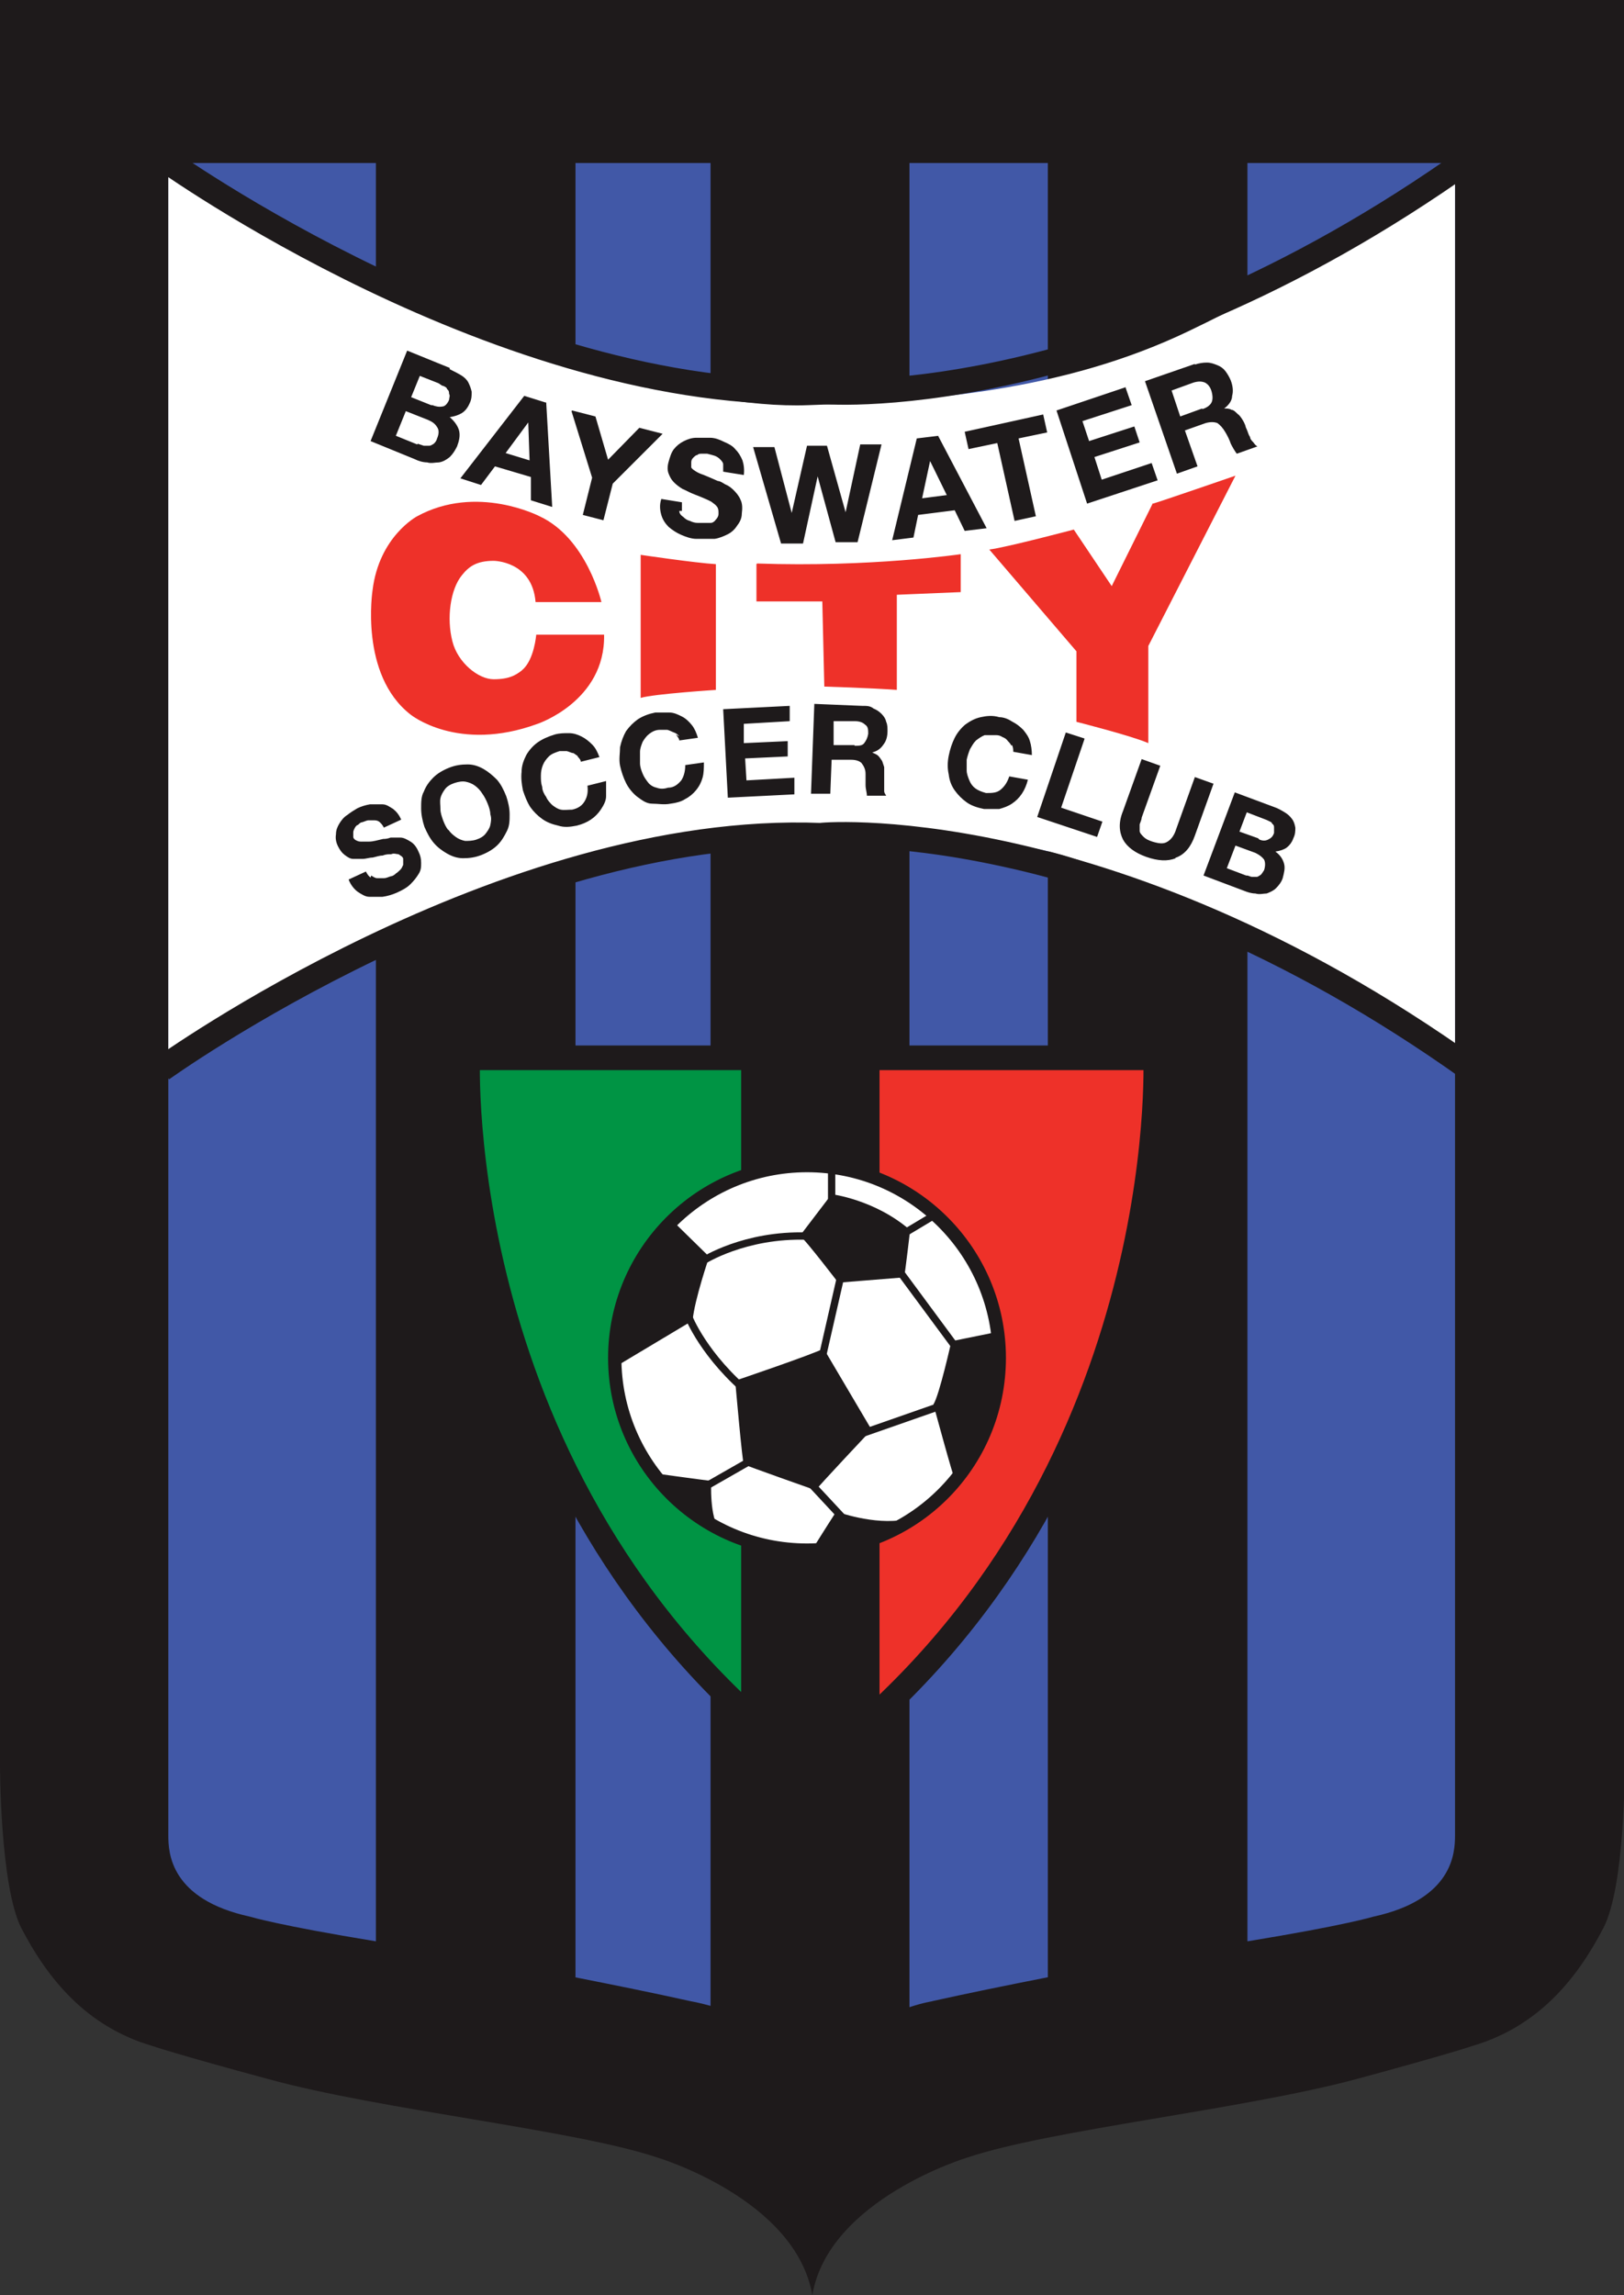 <svg xmlns="http://www.w3.org/2000/svg" width="244.1" height="345"><rect width="100%" height="100%" fill="#333333" stroke="none"/><defs><style>.cls-6{fill:#1e1a1b}</style></defs><g id="Layer_1"><g id="BCSC_Logo"><path d="M22.2 21h198.7v282.3H22.2V21Z" style="fill:#4158a7"/><path d="M244.1 265.4V0H0v265.4s0 18.1 3.2 24.4c4 7.7 9.8 14.8 19.6 17.7 0 0 3.8 1.3 17.5 5 17.1 4.7 46 7.6 58.5 11.8 0 0 20.8 6.2 23.3 20.7 2.4-14.4 23.3-20.7 23.3-20.7 12.5-4.2 41.4-7.2 58.5-11.8 13.7-3.7 17.5-5 17.5-5 9.8-2.9 15.6-10 19.6-17.7 3.3-6.3 3.2-24.4 3.2-24.4ZM37.6 288.1c-12-2.6-12.3-9.6-12.3-12.2V24.5h31.2v267.3c-14.7-2.4-18.9-3.7-18.9-3.7Zm48.9 9.1V24.5h20.3v277c-1.8-.5-3-.7-3-.7-5.4-1.2-11.3-2.4-17.4-3.6Zm53.7 3.6s-1.4.2-3.5.9V24.5h20.8v272.7c-6.1 1.2-12 2.4-17.4 3.6Zm78.5-24.9c0 2.6-.3 9.6-12.3 12.2 0 0-4.2 1.3-18.9 3.7V24.5h31.2v251.4Z" class="cls-6"/><path d="M119.4 159H70.3s-2.8 63.6 49.1 104.8V159Z" style="stroke-width:3.7px;fill:#009444;stroke:#1e1a1b;stroke-miterlimit:10"/><path d="M124.6 159h49.1s2.8 63.6-49.1 104.8V159Z" style="fill:#ee3129;stroke-width:3.7px;stroke:#1e1a1b;stroke-miterlimit:10"/><path d="M111.4 151.9h20.8v113.8h-20.8V151.9Z" class="cls-6"/><path d="M150.2 204.1c0 16-12.9 28.9-28.9 28.9s-28.9-13-28.9-28.9 12.9-28.9 28.9-28.9 28.9 13 28.9 28.9Z" style="stroke-width:2px;fill:#fff;stroke:#1e1a1b;stroke-miterlimit:10"/><path d="m120.2 185.8 4.8-6.3s6.5.8 11.8 5.4c0 0-.7 6-.9 7.1 0 0-8.7.7-9.9.8 0 0-4.9-6.4-5.7-7Zm-18.6-1.8 5 4.9s-2.2 6.4-2.5 9.6l-11.2 6.7s-.9-5.6.6-9.5 3.8-8 4.7-9.2c1-1.2 3.3-2.5 3.3-2.5Zm9 23.5s11.8-4 13.2-4.8l7.2 12.2s-8 8.5-8.4 9.1c0 0-10.5-3.7-10.8-3.9-.2 0-1.3-12.6-1.3-12.6ZM98 221.4s7.2 1 8.9 1.2c0 0-.3 5.5 1.3 7.4.2.3-7.2-3.8-10.1-8.5Zm24.4 11s2-3.2 3.3-5.2c0 0 5.7 2.1 10.3 1.2 1.7-.3-10.9 5.6-13.6 4Zm27.5-32.2-6.9 1.4s-1.8 8.1-2.7 9.5c0 0 3 11.1 3.3 11.5 0-.2 3.5-4.3 3.5-4.3l2.9-7.4.3-7.5-.3-3.1Z" class="cls-6"/><path d="M125 175.4v5.3m16.2 30.7-14.3 5m13.3-33.6-5.5 3.3M113.8 219l-7.7 4.4m20.8 5-6.7-7.2m15.1-30 9.9 13.4m-18.8-12.9-3.7 16.2m-19.2-10s2.3 6 9.5 11.9m-7.3-20.3s6.2-4 15.6-3.7" style="fill:none;stroke:#1e1a1b;stroke-miterlimit:10;stroke-width:1.1px"/><path d="M218.7 27.3c-7.3 4.5-25.4 15.5-40.1 22.5-18.8 9-39.1 10.5-57.1 11.1-18 .7-43.5-9.1-57.3-14.9-13.9-5.8-38.9-22.3-38.9-22.3v138.1S52.4 144.7 66 138c13.5-6.7 37-12.1 48.3-13.7 11.3-1.6 32.7 1.3 43 3.6 10.3 2.3 38.7 15.3 48.3 20.8 5 2.9 9.8 6.1 13.1 8.4V27.3Z" style="fill:#fff"/><path d="M24.3 160.7s51.4-37 99.1-35.1c-1.3 0 42.4-4.3 97.6 35.1l5.5 3.7M24.4 23.7s51.4 37 99.1 35.1c-1.3 0 42.4 4.3 97.6-35.1" style="stroke-width:3.8px;fill:none;stroke:#1e1a1b;stroke-miterlimit:10"/><path d="M67.6 55.5c.6.3 1.2.6 1.7.9.5.3.9.7 1.1 1.1s.4.9.5 1.4c0 .5 0 1.1-.3 1.7-.3.7-.7 1.2-1.2 1.5s-1.1.5-1.8.6c.7.6 1.2 1.3 1.4 2 .2.8 0 1.6-.3 2.4-.3.6-.6 1.1-1.1 1.6-.5.4-1 .7-1.6.8-.6 0-1.2.2-1.8 0-.6 0-1.3-.2-1.9-.5l-6.6-2.7 5.5-13.6 6.4 2.6v.2Zm-4.8 11.2.9.3h.8c.3 0 .5-.2.7-.3.2-.2.4-.4.5-.8.3-.7.3-1.3 0-1.7-.3-.5-.7-.8-1.4-1.1L61 61.8l-1.5 3.7 3.2 1.3Zm2.2-5.8c.5.2 1 .3 1.5.2.4 0 .8-.5 1-1 0-.3.2-.6 0-.9 0-.2 0-.5-.3-.7 0-.2-.3-.4-.6-.5-.2 0-.5-.3-.7-.4l-2.8-1.1-1.3 3.2 3 1.2Zm17.1-.4.9 15.7-3.2-1v-3.5l-5.4-1.6-2.1 2.8-3.1-1 9.6-12.4 3.2 1Zm-2.5 8.7-.2-5.7-3.4 4.6 3.6 1.1Zm6.4-7.5 3.5.9 1.9 6.5 4.7-4.8 3.5.9-7.5 7.5-1.4 5.5-3.1-.8 1.4-5.6-3.1-10Zm16.1 15.1c0 .4.3.7.6.9.3.3.6.5 1 .6.4.2.8.3 1.2.3h1.9c.3 0 .6-.2.8-.5.2-.2.4-.5.4-.9s0-.7-.2-1-.5-.5-.9-.8c-.4-.2-.8-.4-1.3-.6l-1.5-.6c-.5-.2-1-.5-1.5-.7-.5-.3-.9-.6-1.3-1s-.6-.8-.8-1.3c-.2-.5-.2-1.1 0-1.8s.4-1.4.8-1.9.9-.9 1.5-1.2c.6-.3 1.2-.5 1.9-.5h2c.8 0 1.5.3 2.1.6.7.3 1.3.6 1.7 1.1.5.5.8 1 1.1 1.7.2.6.3 1.4.2 2.2l-3.1-.5v-1.1c0-.3-.3-.6-.5-.8-.2-.2-.5-.4-.8-.5s-.7-.2-1.1-.3h-.8c-.3 0-.5 0-.7.2-.2 0-.4.2-.6.4-.2.2-.3.4-.3.7v.7c0 .2.3.4.6.6.3.2.7.4 1.3.6.5.2 1.2.5 2.1.9.3 0 .6.2 1.1.5.5.2.9.5 1.3.9s.8.9 1 1.4c.3.6.3 1.3.2 2.1 0 .7-.3 1.3-.7 1.8-.3.5-.8 1-1.4 1.3s-1.3.6-2 .7h-2.7c-.8 0-1.6-.3-2.3-.6-.7-.3-1.3-.7-1.9-1.2-.5-.5-.9-1.1-1.1-1.8-.2-.7-.3-1.5 0-2.4l3.1.5v1.3Zm23.5 4.7-2.7-9.9-2.2 10.1h-3.3l-4.2-14.5h3.2l2.6 9.9 2.3-10.1h3l2.8 10 2.2-10.2h3.2l-3.6 14.7h-3.3Zm15.4-16 7.3 13.9-3.3.4-1.5-3.1-5.5.7-.7 3.4-3.2.4 3.7-15.3 3.3-.4Zm1.3 8.9-2.5-5.1-1.2 5.6 3.8-.5Zm3.3-6.8-.6-2.7 11.8-2.6.6 2.7-4.3.9 2.6 11.7-3.2.7-2.6-11.7-4.3.9Zm23.6-9.3.9 2.6-7.4 2.4 1 3 6.8-2.2.8 2.4-6.8 2.2 1.1 3.4 7.5-2.5.9 2.6-10.6 3.5-4.6-14 10.4-3.5Zm10.4-3.5c.6-.2 1.2-.3 1.8-.3s1.1.2 1.6.4.9.5 1.2.9.6.9.8 1.4c.3.8.4 1.6.2 2.3 0 .7-.5 1.4-1.2 1.9.4 0 .8 0 1.1.2.3 0 .6.3.9.6.3.2.5.5.7.8s.4.7.5 1c0 .2.2.5.3.8s.2.6.4.9c0 .3.3.6.5.8.2.3.4.5.6.6l-3.1 1.1c-.3-.4-.6-.9-.9-1.5-.2-.6-.5-1.2-.8-1.7-.4-.7-.8-1.1-1.2-1.4-.5-.2-1.1-.2-1.8 0l-3.1 1.1 1.9 5.4-3.1 1.1-4.8-13.9 7.5-2.6Zm1.1 6.7c.7-.2 1.2-.6 1.4-1s.2-1 0-1.7-.6-1.1-1-1.3c-.5-.2-1-.2-1.7 0l-3.3 1.2 1.3 3.9 3.3-1.2ZM55.8 131.6c.3.2.6.4.9.4h1c.4 0 .7-.2 1.1-.3.2 0 .5-.2.7-.4.3-.2.5-.4.7-.6.2-.2.3-.5.4-.7v-.9c0-.3-.4-.5-.7-.7-.3 0-.7-.2-1.1 0-.4 0-.8 0-1.3.2-.5 0-1 .2-1.5.3-.5 0-1 .2-1.5.2h-1.4c-.5 0-.9-.3-1.3-.6s-.7-.7-1-1.3c-.3-.6-.4-1.2-.3-1.8 0-.6.2-1.1.5-1.6s.7-1 1.2-1.3c.5-.4 1-.7 1.5-1 .6-.3 1.3-.5 1.9-.6h1.9c.6 0 1.1.4 1.6.7.5.4.9.9 1.2 1.6l-2.6 1.2c-.2-.4-.4-.6-.6-.8-.2-.2-.5-.3-.8-.3h-.9c-.3 0-.6.2-1 .3-.2 0-.4.2-.6.4-.2 0-.4.3-.5.5s-.2.4-.2.6v.7c0 .2.2.4.4.5s.4.2.7.2h1.3c.6 0 1.2-.2 2.1-.4.2 0 .6 0 1.1-.2h1.5c.5 0 1 .3 1.5.6s.9.8 1.2 1.5c.3.6.4 1.1.4 1.7s0 1.1-.4 1.7c-.3.5-.7 1-1.2 1.5s-1.2.9-2.1 1.3c-.7.3-1.4.5-2.1.6h-2c-.6 0-1.2-.4-1.8-.8-.5-.4-1-1-1.3-1.8L55 131c.2.4.4.7.7.9Zm7.5-10.1c0-.9 0-1.8.4-2.5.3-.8.8-1.5 1.4-2.1s1.4-1.1 2.4-1.5 1.9-.5 2.8-.5 1.7.3 2.4.7c.7.4 1.4 1 2 1.6.6.7 1 1.5 1.4 2.5.3.9.5 1.8.5 2.7s0 1.7-.4 2.5-.8 1.5-1.4 2.1-1.4 1.1-2.4 1.5c-1 .4-1.9.5-2.8.5s-1.7-.3-2.4-.7c-.7-.4-1.4-.9-2-1.6s-1-1.5-1.4-2.4c-.3-.9-.5-1.9-.5-2.8Zm4.1 3.2c.3.5.7.8 1.1 1.1.4.3.9.5 1.4.6.5 0 1.1 0 1.7-.2s1.1-.5 1.4-.9.6-.8.7-1.3.2-1 0-1.6c0-.5-.2-1.1-.4-1.6s-.5-1.1-.8-1.5c-.3-.5-.7-.9-1.1-1.2-.4-.3-.9-.5-1.4-.6s-1.1 0-1.7.2-1.1.5-1.4.9-.6.9-.7 1.4 0 1 0 1.6c0 .6.2 1.1.4 1.7.2.5.4 1 .8 1.5ZM87 113.8c-.2-.2-.5-.4-.8-.6-.3 0-.6-.2-1-.3h-1.1c-.6.2-1.2.4-1.6.8s-.7.8-.9 1.3c-.2.5-.3 1-.3 1.6s0 1.1.2 1.7c0 .5.3 1.1.6 1.5.2.5.6.9.9 1.2.4.3.8.6 1.3.7s1.1 0 1.7 0c.9-.2 1.5-.6 1.9-1.3.4-.7.5-1.4.4-2.3l2.8-.7v2.3c0 .7-.4 1.4-.8 2s-.9 1.1-1.5 1.5-1.3.7-2.1.9c-1 .2-1.9.3-2.8 0-.9-.2-1.7-.5-2.4-1s-1.3-1.1-1.8-1.8c-.5-.8-.8-1.6-1.1-2.5-.2-1-.3-1.9-.2-2.8 0-.9.3-1.7.7-2.5.4-.7 1-1.4 1.7-1.9s1.6-.9 2.6-1.2c.7-.2 1.4-.2 2.1-.2s1.3.2 1.9.5 1.1.7 1.6 1.2.8 1.1 1.1 1.9l-2.8.7c0-.3-.3-.6-.5-.8h.2Zm15.1-3.1c-.2-.3-.5-.5-.8-.6s-.6-.3-1-.4h-1.1c-.7 0-1.2.3-1.6.6-.4.3-.7.7-1 1.2-.2.5-.4 1-.4 1.5v1.7c0 .6.2 1.1.4 1.6s.5.9.8 1.3.8.7 1.3.8c.5.2 1.1.2 1.7 0 .9 0 1.5-.5 2-1.1.4-.6.6-1.4.6-2.3l2.8-.4c0 .8 0 1.6-.2 2.3-.2.7-.5 1.3-1 1.9-.4.5-1 1-1.6 1.3-.6.4-1.4.6-2.2.7-1 .2-1.9 0-2.8 0s-1.6-.6-2.3-1.1c-.6-.5-1.2-1.2-1.6-2s-.7-1.7-.9-2.6c-.2-1 0-1.9 0-2.8.2-.9.5-1.7.9-2.4.5-.7 1.1-1.3 1.8-1.8.8-.5 1.6-.8 2.6-1h2.1c.7 0 1.3.3 1.9.6.6.3 1.1.8 1.5 1.3s.7 1.2.9 1.9l-2.8.4c0-.3-.3-.6-.5-.9l.5.3Zm16.6-4.8v2.5l-6.9.4v2.9l6.6-.3v2.3l-6.4.3.2 3.3 7.2-.4v2.5l-10 .5-.7-13.3 10-.5v-.2Zm11 .2c.6 0 1.1 0 1.6.4.5.2.9.5 1.2.8s.6.7.7 1.2c.2.4.2.9.2 1.4 0 .8-.2 1.5-.6 2-.4.6-.9 1-1.7 1.2.4.2.7.3.9.5s.4.5.6.8l.3.9v3.6c0 .3.2.5.3.7h-2.9c0-.5-.2-1-.2-1.6v-1.7c0-.7-.3-1.2-.6-1.6-.3-.3-.8-.5-1.6-.5H125l-.2 5.1h-2.9l.5-13.5 7.2.3Zm-1.3 6c.7 0 1.2 0 1.5-.4s.5-.8.6-1.4c0-.6 0-1.1-.5-1.4-.3-.3-.8-.5-1.5-.5h-3.2v3.6h3.2Zm23.6.1c0-.3-.3-.6-.5-.8-.2-.3-.5-.5-.8-.6-.3-.2-.6-.3-1-.3H148c-.5.2-.9.5-1.3.8-.4.4-.6.8-.9 1.3-.2.5-.4 1.1-.5 1.6v1.6c0 .5.2 1 .4 1.5s.5.9.9 1.2c.4.3.9.5 1.6.7.9 0 1.6 0 2.2-.5.6-.5 1-1.1 1.3-2l2.8.5c-.2.8-.5 1.5-.9 2.1s-.9 1.1-1.5 1.5-1.2.6-1.9.8h-2.3c-1-.2-1.9-.5-2.6-1-.7-.5-1.3-1.1-1.8-1.8s-.8-1.5-.9-2.4c-.2-.9-.2-1.8 0-2.8s.5-1.9.9-2.7c.4-.8 1-1.5 1.6-2 .7-.5 1.4-.9 2.3-1.1.9-.2 1.8-.3 2.8 0 .7 0 1.4.3 2 .7.6.3 1.1.7 1.6 1.2.4.5.8 1 1 1.7.2.6.3 1.4.3 2.1l-2.8-.5c0-.3 0-.7-.2-1h-.1Zm11-1.1-3.5 10.3 6.2 2.1-.8 2.3-9-3 4.3-12.7 2.8.9Zm13.7 17.9c-1.2.5-2.7.4-4.4-.2-1.7-.6-2.9-1.5-3.5-2.6-.6-1.2-.7-2.6 0-4.3l2.8-7.8 2.8 1-2.8 7.8c0 .3-.2.7-.3 1v1c0 .3.3.6.6.9s.7.5 1.3.7c1 .3 1.7.4 2.3 0 .5-.3 1-.9 1.3-1.9l2.8-7.8 2.8 1-2.8 7.8c-.6 1.7-1.5 2.8-2.8 3.3h-.1Zm14.8-7.7c.6.2 1.1.5 1.6.8s.8.6 1.1 1 .4.8.5 1.3c0 .5 0 1-.3 1.6-.2.6-.6 1.1-1 1.4s-1 .5-1.7.6c.7.5 1.1 1.1 1.3 1.8s0 1.4-.2 2.2c-.2.6-.6 1.1-1 1.5s-.9.6-1.4.8c-.5 0-1.1.2-1.7 0-.6 0-1.2-.2-1.7-.4l-6.1-2.3 4.7-12.5 5.9 2.2Zm-4.1 10.3c.3 0 .5.2.8.2h.7c.2 0 .4-.2.6-.3.2-.2.3-.4.5-.7.2-.6.2-1.2 0-1.6-.3-.4-.7-.7-1.3-1l-3-1.1-1.3 3.4 2.9 1.1Zm1.9-5.4c.5.2.9.2 1.3 0s.7-.4.9-1v-.8c0-.2 0-.4-.3-.6 0-.2-.3-.3-.5-.4s-.4-.2-.7-.3l-2.6-1-1.1 2.9 2.8 1Z" class="cls-6"/><path d="m173.2 75.8-6.1 12.3-5.7-8.5s-10.2 2.7-12.7 3l13.1 15.3v10.6s8.3 2.1 10.8 3.2V97.1l13.1-25.6s-11.3 3.9-12.4 4.2h-.1Zm-59.5 9v5.6h9.9l.3 12.8s6.8.2 10.9.5V89.4l9.6-.4v-5.7s-13.6 2-30.6 1.4Zm-17.4 20.1c2-.6 11.3-1.2 11.3-1.2V84.8c-3.2-.2-11.3-1.4-11.3-1.4v21.5Zm-17.9-4.1c-.9.7-1.9 1.3-4.2 1.3s-5.4-2.5-6.2-5.7c-.9-3.5-.3-7.8 1.4-9.9 1.1-1.4 2.3-2.2 4.8-2.2 0 0 5.8 0 6.3 6.2h9.9s-2.2-9.6-9.3-12.9c0 0-9.4-4.9-18.4 0 0 0-5.7 3-6.7 11.1 0 0-2 12.7 5.7 18.7 0 0 7.1 5.8 19.1 1.4 0 0 10.2-3.4 10-13.4H80.6s-.3 3.8-2.1 5.3Z" style="fill:#ee3129"/></g></g></svg>